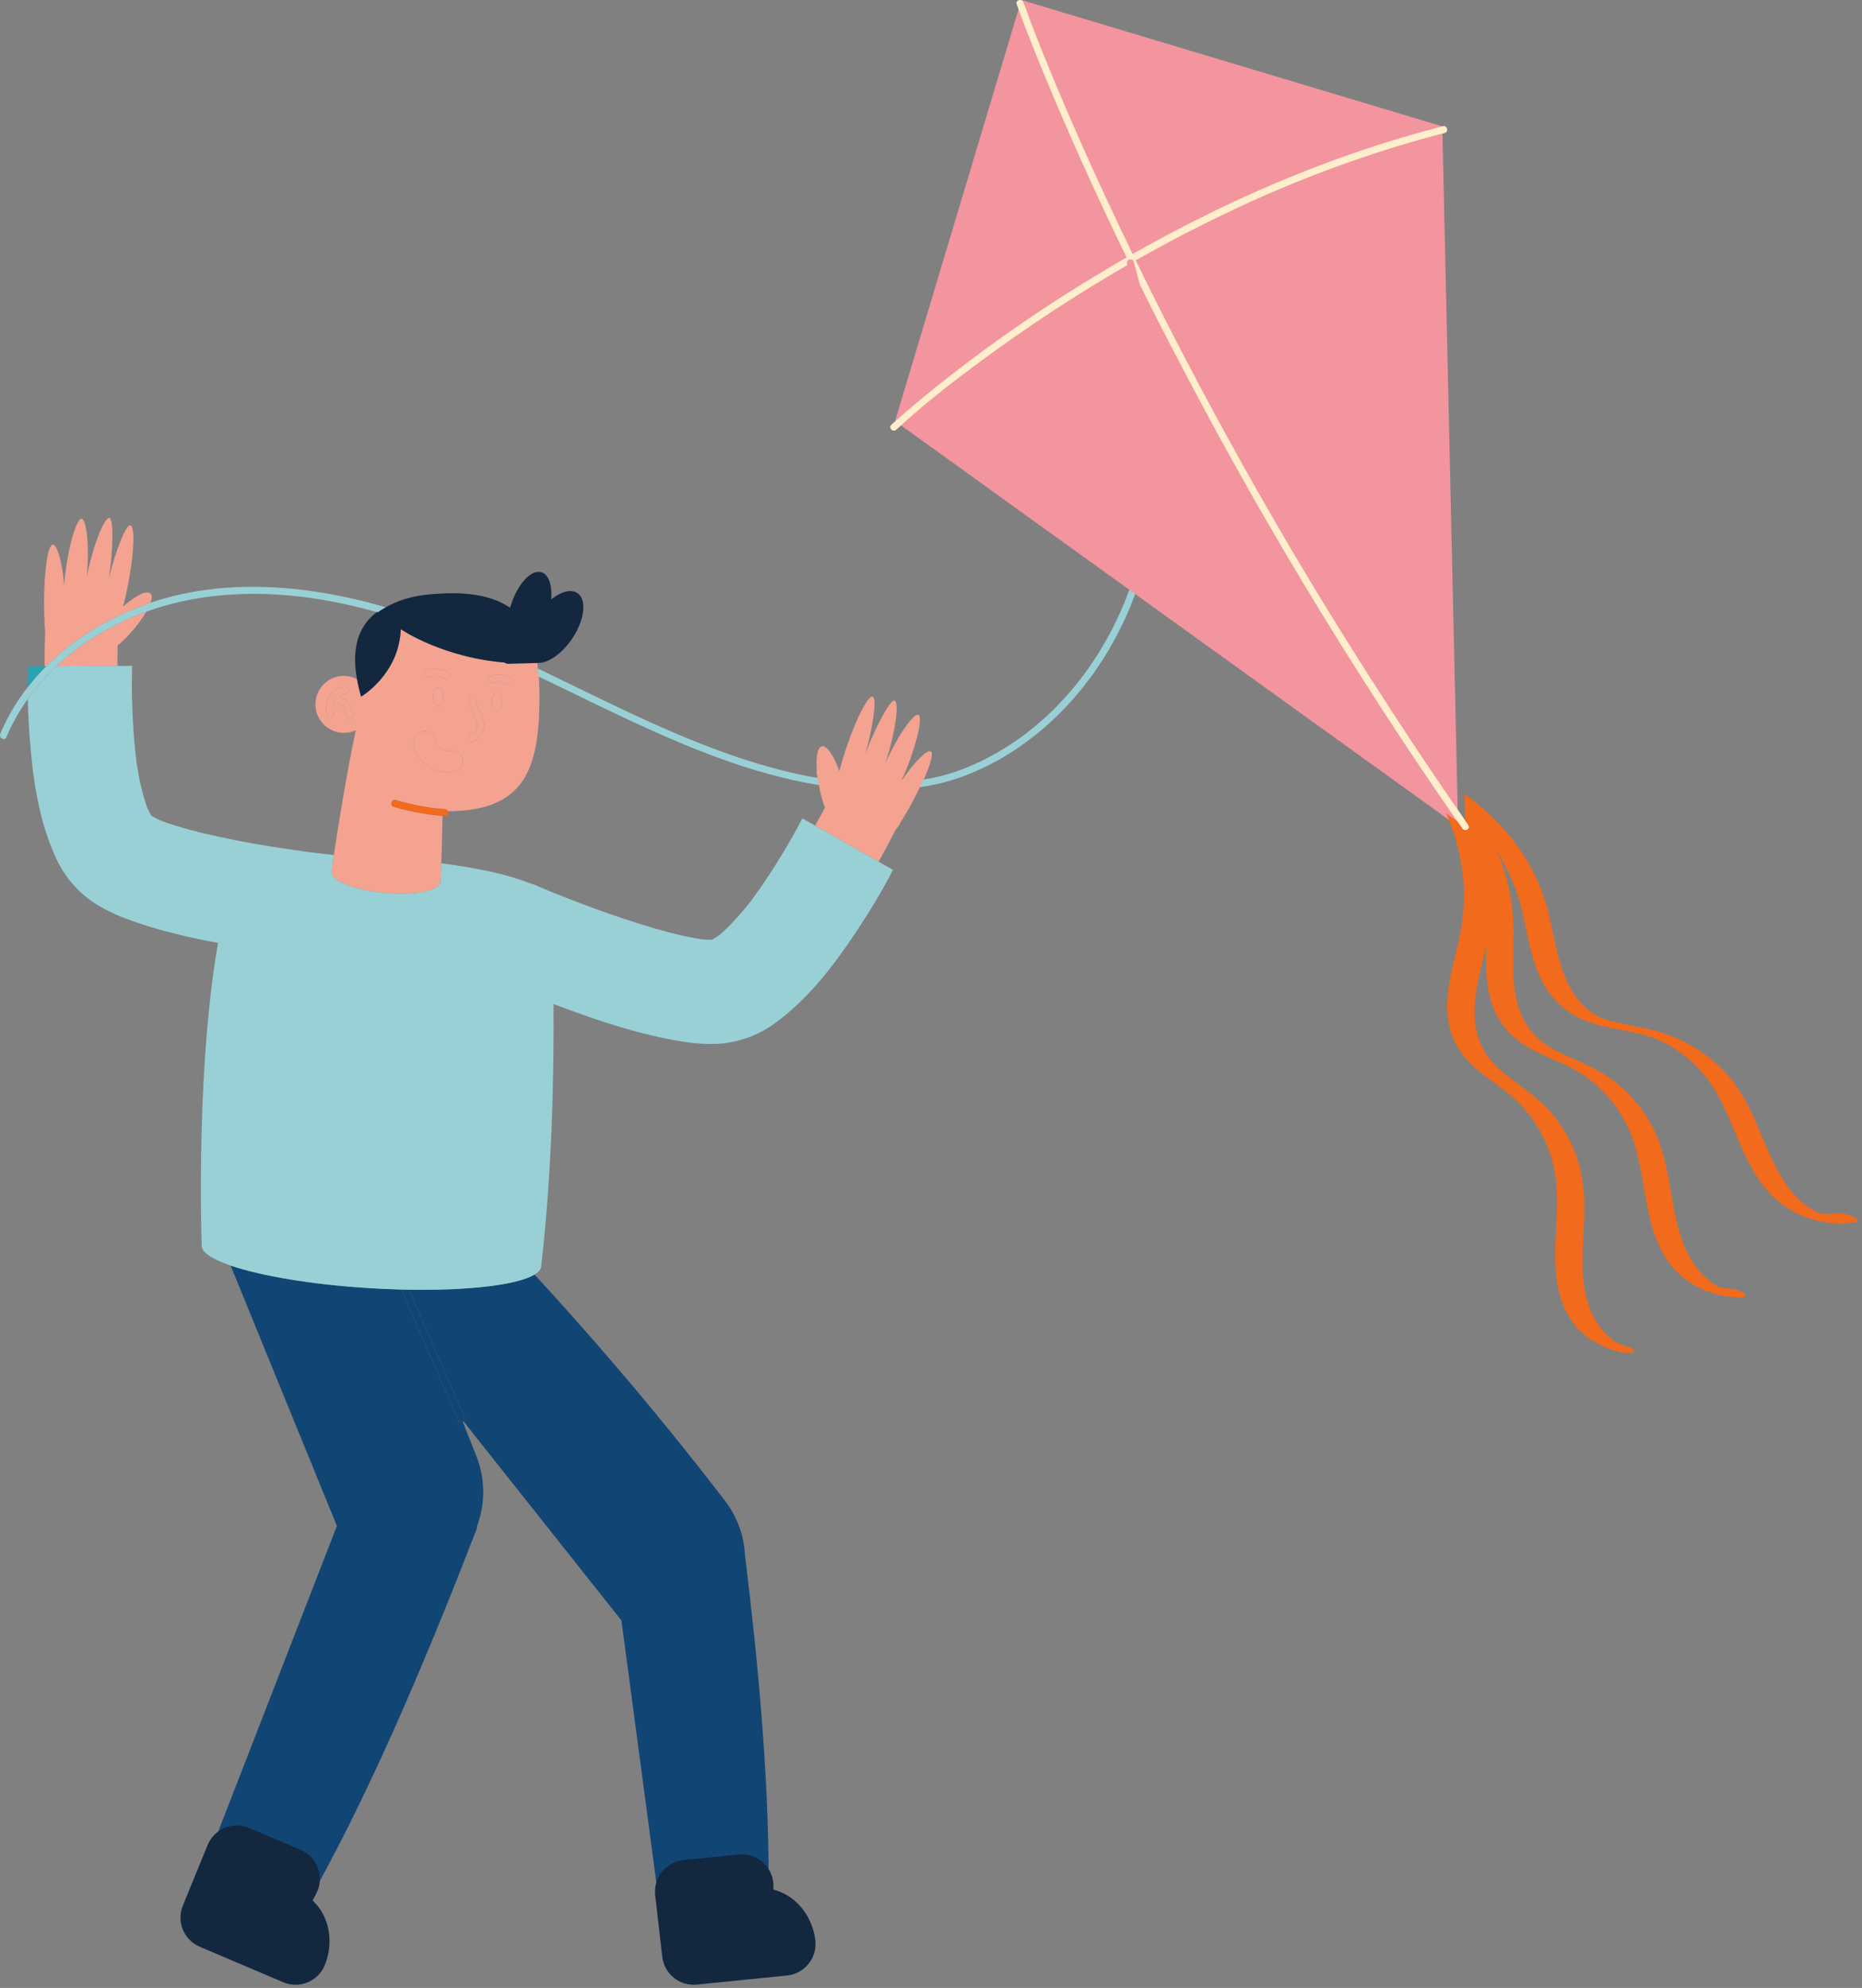 <svg xmlns="http://www.w3.org/2000/svg" width="268" height="286" viewBox="0 0 268 286" fill="none"><rect x="0" y="0" width="268" height="286" fill="#808080" stroke="none"/><path d="M165.896 49.934C165.608 48.133 165.271 46.344 164.892 44.574C164.629 43.343 164.341 42.118 164.037 40.897C163.769 39.821 163.49 38.747 163.195 37.678C163.023 37.054 162.051 37.319 162.224 37.946L162.274 38.133C163.303 41.886 164.174 45.728 164.82 49.613C166.73 61.1 166.667 72.968 162.848 84.033C162.725 84.391 162.589 84.744 162.457 85.099C159.068 94.237 152.978 102.432 144.645 107.61C141.449 109.595 137.943 111.148 134.25 111.919C133.82 112.008 133.388 112.081 132.956 112.155C127.92 113.012 122.752 112.792 117.682 111.923C113.756 111.251 109.889 110.196 106.193 108.951C96.253 105.601 86.916 100.728 77.451 96.202C76.907 95.942 76.362 95.683 75.817 95.426C69.171 92.286 62.44 89.371 55.374 87.325C53.441 86.766 51.483 86.269 49.495 85.853C40.375 83.943 30.689 83.691 21.768 86.68L21.668 86.716C16.083 88.603 10.812 91.679 6.637 95.858C5.691 96.806 4.805 97.816 3.981 98.876C3.592 99.376 3.212 99.884 2.853 100.409C1.744 102.03 0.81 103.756 0.045 105.565C-0.205 106.155 0.662 106.668 0.914 106.073C1.744 104.11 2.787 102.273 4 100.567C5.214 98.859 6.602 97.286 8.127 95.85C11.042 93.106 14.456 90.866 18.124 89.191C19.09 88.749 20.072 88.358 21.064 88C29.096 85.1 37.883 84.868 46.283 86.269C48.989 86.719 51.638 87.328 54.243 88.054C60.831 89.889 67.137 92.5 73.351 95.369C74.755 96.017 76.154 96.678 77.55 97.346C86.108 101.441 94.573 105.802 103.454 109.052C108.109 110.755 112.94 112.151 117.848 112.941C122.674 113.719 127.574 113.907 132.454 113.232C132.545 113.22 132.637 113.212 132.728 113.199C136.528 112.648 140.159 111.3 143.512 109.443C152.145 104.66 158.705 96.689 162.528 87.661C162.804 87.009 163.054 86.349 163.302 85.689C167.577 74.332 167.807 61.865 165.896 49.934Z" fill="#99D0D6"></path><path d="M147.004 0L207.59 18.176L209.862 118.901L128.828 60.587L147.004 0Z" fill="#F2959F"></path><path d="M139.766 53.002C140.835 52.205 141.907 51.415 142.981 50.636C146.884 47.805 150.888 45.108 154.97 42.535C156.359 41.66 157.758 40.803 159.166 39.96C160.197 39.342 161.232 38.733 162.274 38.133L162.224 37.945C162.051 37.319 163.022 37.054 163.195 37.678C163.49 38.747 163.769 39.821 164.037 40.897C165.114 43.073 166.202 45.243 167.307 47.405C167.903 48.573 168.518 49.731 169.122 50.895C173.991 60.273 179.097 69.529 184.45 78.639C188.196 85.015 192.062 91.32 196.035 97.557C199.696 103.305 203.447 108.996 207.298 114.619C208.104 115.796 208.918 116.968 209.733 118.139C209.983 118.499 210.229 118.86 210.479 119.219C210.848 119.746 211.721 119.244 211.349 118.711C211.192 118.487 211.041 118.259 210.885 118.035C206.062 111.106 201.396 104.071 196.861 96.95C193.84 92.205 190.863 87.431 187.972 82.605C181.825 72.341 175.979 61.898 170.448 51.29C170.338 51.079 170.224 50.87 170.114 50.659C167.841 46.287 165.625 41.885 163.466 37.455C166.591 35.682 169.762 33.99 172.975 32.383C174.509 31.616 176.052 30.87 177.605 30.142C178.357 29.79 179.104 29.426 179.861 29.083C184.619 26.928 189.469 24.978 194.397 23.249C198.811 21.7 203.288 20.327 207.821 19.162L207.939 19.131C208.566 18.97 208.3 17.999 207.671 18.16C207.408 18.228 207.146 18.302 206.883 18.371C202.108 19.62 197.397 21.089 192.757 22.761C187.751 24.564 182.827 26.598 177.995 28.833C175.829 29.835 173.682 30.88 171.554 31.96C168.676 33.421 165.833 34.951 163.027 36.543C162.437 35.328 161.852 34.11 161.271 32.891C160.037 30.299 158.817 27.7 157.627 25.088C156.251 22.073 154.907 19.043 153.596 15.998C152.407 13.239 151.247 10.467 150.125 7.681C149.451 6.009 148.791 4.332 148.151 2.647C147.907 2.002 147.711 1.299 147.429 0.662C147.396 0.587 147.367 0.509 147.331 0.436L147.299 0.344C147.084 -0.262 146.111 -0.001 146.328 0.612C146.407 0.835 146.494 1.056 146.575 1.278C147.207 3.023 147.881 4.753 148.566 6.477C149.882 9.793 151.257 13.087 152.668 16.364C153.581 18.485 154.506 20.6 155.451 22.707C157.198 26.604 159 30.477 160.843 34.329C161.276 35.235 161.716 36.138 162.155 37.042C161.751 37.273 161.346 37.501 160.944 37.735C160.49 37.999 160.041 38.273 159.588 38.54C157.601 39.715 155.627 40.913 153.675 42.149C149.083 45.059 144.599 48.146 140.243 51.399C137.765 53.251 135.325 55.153 132.937 57.116C131.576 58.235 130.226 59.374 128.918 60.557C128.711 60.744 128.495 60.923 128.29 61.114C127.815 61.556 128.528 62.267 129.002 61.826L129.07 61.766C132.438 58.636 136.07 55.758 139.766 53.002Z" fill="#FFEECC"></path><path d="M66.006 204.4C65.567 203.396 65.128 202.392 64.689 201.388C62.378 196.101 60.066 190.813 57.755 185.526C56.269 185.487 54.739 185.422 53.174 185.325C44.836 184.809 37.526 183.559 33.193 182.075L48.49 219.533L30.564 265.672L34.087 267.171L41.496 270.323L45.298 271.94C54.294 255.771 62.55 235.65 68.704 219.716L68.616 219.683C69.815 216.56 69.92 212.991 68.596 209.584C67.939 207.894 67.28 206.231 66.621 204.594C66.405 204.713 66.133 204.691 66.006 204.4Z" fill="#114574"></path><path d="M28.417 275.025C27.946 276.175 28.487 277.49 29.63 277.976L35.738 280.574L35.738 280.574L41.652 283.09C42.206 283.326 42.832 283.332 43.391 283.107C43.95 282.881 44.396 282.443 44.632 281.889C45.792 279.162 45.093 275.499 42.024 274.155L43.499 271.392C43.8 270.83 43.85 270.167 43.638 269.566C43.426 268.965 42.971 268.481 42.384 268.231L34.975 265.079C34.415 264.841 33.784 264.837 33.221 265.069C32.659 265.3 32.213 265.747 31.983 266.31L28.417 275.025Z" fill="#13273F" stroke="#13273F" stroke-width="4.544" stroke-linejoin="round"></path><path d="M58.855 185.548C61.527 191.663 64.2 197.777 66.873 203.892C66.981 204.139 66.887 204.366 66.728 204.51L89.445 233.132L94.693 272.546L98.815 272.129L106.777 271.325L110.624 270.936C110.695 255.844 109.068 238.703 107.224 223.705C107.079 220.994 106.165 218.288 104.369 215.943C93.833 202.194 83.714 190.718 76.941 183.372C74.496 184.851 67.545 185.693 58.855 185.548Z" fill="#114574"></path><path d="M97.579 281.26C97.721 282.494 98.828 283.385 100.065 283.261L106.668 282.593L106.669 282.593L113.062 281.947C113.662 281.887 114.213 281.59 114.594 281.123C114.975 280.657 115.155 280.058 115.095 279.458C114.797 276.51 112.419 273.638 109.082 273.939L109.049 271.296C109.041 270.659 108.766 270.054 108.29 269.63C107.815 269.205 107.183 269 106.549 269.064L98.587 269.869C97.982 269.93 97.427 270.231 97.046 270.705C96.664 271.178 96.489 271.785 96.558 272.389L97.579 281.26Z" fill="#13273F" stroke="#13273F" stroke-width="4.544" stroke-linejoin="round"></path><path d="M66.874 203.892C64.201 197.778 61.528 191.663 58.855 185.549C58.491 185.543 58.124 185.535 57.754 185.525C60.065 190.813 62.377 196.101 64.688 201.388C65.127 202.392 65.566 203.396 66.005 204.4C66.132 204.69 66.404 204.713 66.62 204.594L66.729 204.51C66.888 204.366 66.982 204.139 66.874 203.892Z" fill="#114574"></path><path d="M21.668 86.716C21.886 86.085 21.898 85.608 21.649 85.379C21.108 84.881 19.509 85.692 17.715 87.265C17.969 86.292 18.214 85.218 18.433 84.083C19.314 79.519 19.455 75.709 18.749 75.573C18.134 75.454 16.633 79.207 15.675 83.195C16.305 79.025 16.367 74.633 15.743 74.513C15.037 74.377 13.371 78.458 12.49 83.022L12.486 83.047C12.909 78.544 12.446 74.697 11.746 74.625C11.03 74.553 9.781 78.691 9.311 83.315C9.28 83.619 9.254 83.917 9.231 84.209C8.968 80.769 8.206 78.35 7.615 78.352C6.896 78.355 6.327 82.124 6.345 86.772C6.348 87.618 6.371 88.433 6.41 89.203L6.418 89.2C6.39 89.67 6.415 90.149 6.51 90.632L6.504 90.723C6.44 92.434 6.416 94.147 6.415 95.859L6.638 95.858C10.812 91.679 16.083 88.603 21.668 86.716Z" fill="#F4A391"></path><path d="M16.924 92.871C17.466 92.417 18.025 91.896 18.589 91.283C19.642 90.138 20.496 88.987 21.064 88C20.072 88.358 19.09 88.749 18.124 89.191C14.456 90.866 11.042 93.106 8.127 95.85L16.907 95.805C16.903 94.827 16.907 93.849 16.924 92.871Z" fill="#F4A391"></path><path d="M6.638 95.858L6.415 95.859L4.025 95.872C3.988 96.872 3.978 97.874 3.981 98.876C4.805 97.816 5.691 96.806 6.638 95.858Z" fill="#2BA2B2"></path><path d="M51.975 100.225C51.731 99.381 51.53 98.54 51.381 97.709C50.303 97.151 48.996 97.058 47.805 97.6C45.743 98.536 44.83 100.967 45.766 103.029C46.703 105.091 49.134 106.003 51.196 105.067L51.209 105.059C49.893 111.199 48.639 119.078 48.052 123.007C47.843 124.408 47.717 125.31 47.704 125.447C47.587 126.711 51.005 128.061 55.339 128.462C59.672 128.864 63.281 128.165 63.398 126.901C63.411 126.757 63.458 125.75 63.513 124.2C63.574 122.471 63.647 120.063 63.697 117.385C61.321 117.184 58.971 116.754 56.684 116.075C56.064 115.891 56.329 114.92 56.952 115.104C59.267 115.792 61.644 116.235 64.053 116.414C64.268 116.43 64.405 116.557 64.477 116.712C74.728 116.639 77.53 111.627 77.639 101.097C77.653 99.748 77.627 98.499 77.55 97.346C76.154 96.677 74.755 96.016 73.351 95.368C63.935 94.803 57.684 90.526 57.684 90.526C57.436 97.022 51.975 100.225 51.975 100.225ZM50.538 103.369C50.296 103.448 49.967 103.277 49.919 103.018C49.892 102.864 49.853 102.712 49.802 102.565L49.764 102.463L49.762 102.454L49.76 102.451L49.665 102.257C49.598 102.129 49.522 102.006 49.438 101.889L49.409 101.85L49.35 101.778L49.204 101.618L49.035 101.456L48.953 101.385L48.908 101.357L48.942 101.373L48.766 101.248L48.582 101.135L48.391 101.035L48.293 100.99L48.336 100.999L48.263 100.979L48.132 100.941C47.888 101.498 47.853 102.139 47.955 102.72C48.003 102.988 47.886 103.261 47.604 103.339C47.359 103.406 47.032 103.255 46.985 102.987C46.813 102.011 46.87 100.934 47.435 100.086C47.944 99.322 48.808 98.775 49.747 98.815C50.02 98.827 50.25 99.036 50.25 99.318C50.25 99.582 50.019 99.833 49.747 99.822C49.651 99.817 49.555 99.818 49.46 99.829H49.448L49.414 99.838L49.312 99.862C49.229 99.884 49.145 99.91 49.066 99.944L49.02 99.97L48.904 100.033L48.787 100.121C49.847 100.602 50.682 101.603 50.89 102.75C50.941 103.028 50.817 103.279 50.538 103.369ZM62.33 100.217C62.338 99.469 62.664 98.865 63.058 98.869C63.452 98.873 63.766 99.483 63.758 100.232C63.75 100.981 63.424 101.585 63.03 101.581C62.636 101.576 62.322 100.966 62.33 100.217ZM71.467 102.362C71.073 102.358 70.76 101.748 70.767 100.999C70.775 100.25 71.101 99.646 71.495 99.65C71.889 99.655 72.203 100.265 72.195 101.014C72.187 101.763 71.862 102.366 71.467 102.362ZM70.53 97.281C71.545 96.876 72.709 97.047 73.642 97.584C73.886 97.724 73.949 98.033 73.823 98.272C73.695 98.514 73.362 98.585 73.134 98.453C73.06 98.41 72.984 98.37 72.906 98.332L72.778 98.273C72.911 98.311 72.752 98.264 72.725 98.254C72.527 98.18 72.322 98.123 72.113 98.087L72.049 98.077L72.051 98.078L71.871 98.064C71.747 98.058 71.622 98.059 71.498 98.07L71.402 98.079L71.391 98.081L71.195 98.122C71.06 98.155 70.928 98.199 70.798 98.251C70.536 98.356 70.255 98.135 70.179 97.9C70.088 97.621 70.287 97.378 70.53 97.281ZM67.678 100.067C67.957 99.99 68.201 100.164 68.297 100.418C68.531 101.036 68.765 101.653 68.999 102.27C69.213 102.836 69.498 103.416 69.622 104.009C69.872 105.205 69.05 106.003 68.17 106.656C67.951 106.819 67.607 106.691 67.481 106.476C67.334 106.223 67.444 105.949 67.662 105.787C67.968 105.56 68.3 105.311 68.505 104.984C68.761 104.575 68.651 104.196 68.495 103.769C68.116 102.738 67.716 101.713 67.326 100.686C67.229 100.43 67.434 100.134 67.678 100.067ZM66.618 109.229C66.767 110.072 66.204 110.877 65.36 111.026C64.53 111.173 63.672 111.094 62.88 110.82C62.482 110.683 61.967 110.503 61.614 110.268C60.55 109.526 59.592 108.442 59.533 107.146C59.52 106.853 59.607 106.415 59.735 106.153L59.745 106.13L59.753 106.11H59.756C59.961 105.669 60.367 105.33 60.882 105.236C61.725 105.083 62.532 105.642 62.685 106.485C62.77 106.954 63.055 107.397 63.446 107.669C63.844 107.941 64.352 108.055 64.821 107.972C65.665 107.823 66.469 108.386 66.618 109.229ZM61.439 96.438C62.454 96.034 63.617 96.205 64.55 96.742C64.794 96.882 64.858 97.19 64.731 97.43C64.603 97.671 64.271 97.742 64.043 97.611C63.968 97.568 63.892 97.527 63.815 97.49L63.686 97.431C63.819 97.469 63.661 97.422 63.633 97.412C63.435 97.338 63.23 97.281 63.021 97.245L62.957 97.235L62.959 97.236L62.779 97.222C62.655 97.216 62.53 97.217 62.406 97.227L62.311 97.237L62.299 97.239L62.104 97.279C61.968 97.313 61.836 97.357 61.706 97.409C61.444 97.513 61.163 97.293 61.087 97.057C60.997 96.779 61.195 96.536 61.439 96.438Z" fill="#F4A391"></path><path d="M77.5 97.5C77.471 97.218 77.388 95.646 77.351 95.377C76.832 95.407 73.505 95.494 73 95.5C73.545 95.757 76.956 97.24 77.5 97.5Z" fill="#F4A391"></path><path d="M68.495 103.77C68.651 104.197 68.761 104.576 68.505 104.984C68.3 105.311 67.968 105.561 67.662 105.787C67.444 105.949 67.334 106.223 67.482 106.476C67.607 106.691 67.951 106.819 68.17 106.657C69.05 106.004 69.873 105.205 69.622 104.01C69.498 103.416 69.213 102.836 68.999 102.271C68.765 101.653 68.531 101.036 68.297 100.419C68.201 100.165 67.957 99.99 67.678 100.067C67.434 100.134 67.23 100.431 67.326 100.686C67.716 101.714 68.116 102.738 68.495 103.77Z" fill="#F4A391"></path><path d="M63.447 107.67C63.055 107.398 62.771 106.955 62.685 106.486C62.532 105.643 61.725 105.084 60.883 105.237C60.368 105.331 59.961 105.67 59.756 106.111H59.753L59.745 106.131L59.735 106.154C59.607 106.416 59.52 106.854 59.534 107.147C59.593 108.443 60.55 109.527 61.615 110.269C61.967 110.504 62.482 110.684 62.88 110.821C63.673 111.095 64.53 111.174 65.361 111.027C66.204 110.878 66.767 110.074 66.618 109.23C66.469 108.387 65.665 107.824 64.822 107.973C64.352 108.056 63.845 107.942 63.447 107.67Z" fill="#F4A391"></path><path d="M63.759 100.232C63.767 99.484 63.453 98.873 63.059 98.869C62.665 98.865 62.339 99.469 62.331 100.218C62.323 100.966 62.637 101.577 63.031 101.581C63.425 101.585 63.751 100.981 63.759 100.232Z" fill="#F4A391"></path><path d="M71.496 99.651C71.101 99.647 70.775 100.251 70.768 101C70.76 101.749 71.073 102.359 71.467 102.363C71.862 102.367 72.188 101.763 72.195 101.015C72.203 100.266 71.89 99.655 71.496 99.651Z" fill="#F4A391"></path><path d="M48.789 100.123L48.905 100.034L49.021 99.971L49.067 99.946C49.146 99.911 49.23 99.885 49.314 99.863L49.415 99.84L49.45 99.83H49.461C49.556 99.819 49.652 99.819 49.748 99.823C50.02 99.835 50.251 99.584 50.251 99.32C50.251 99.037 50.021 98.828 49.748 98.817C48.81 98.776 47.945 99.323 47.436 100.087C46.871 100.936 46.814 102.013 46.986 102.989C47.033 103.256 47.361 103.407 47.605 103.34C47.888 103.263 48.004 102.99 47.957 102.721C47.854 102.14 47.889 101.5 48.133 100.943L48.264 100.981L48.337 101.001L48.294 100.991L48.392 101.036L48.583 101.136L48.767 101.25L48.944 101.375L48.91 101.359L48.954 101.386L49.036 101.457L49.205 101.619L49.351 101.78L49.41 101.851L49.439 101.891C49.523 102.008 49.599 102.131 49.667 102.258L49.761 102.452L49.763 102.456L49.766 102.465L49.803 102.566C49.854 102.714 49.893 102.865 49.921 103.019C49.968 103.279 50.297 103.449 50.54 103.371C50.818 103.281 50.942 103.03 50.891 102.751C50.683 101.604 49.848 100.604 48.789 100.123Z" fill="#F4A391"></path><path d="M117.5 111C117.566 111.351 117.988 113.65 118.074 114.014C118.263 114.813 118.492 115.533 118.738 116.186C118.272 117.053 117.809 117.922 117.324 118.778L126.451 123.963C127.289 122.469 128.106 120.964 128.887 119.44L128.926 119.358C129.246 118.983 129.502 118.578 129.707 118.154L129.713 118.161C130.124 117.508 130.543 116.808 130.959 116.072C131.519 115.083 132.568 112.892 133 112C128.119 112.674 122.325 111.777 117.5 111Z" fill="#F4A391"></path><path d="M132.957 112.156C133.945 109.946 134.382 108.34 133.973 108.109C133.459 107.818 131.611 109.555 129.698 112.426C129.821 112.16 129.943 111.887 130.065 111.607C131.918 107.344 132.854 103.124 132.195 102.838C131.549 102.557 129.263 105.686 127.428 109.819L127.436 109.795C128.901 105.384 129.446 101.01 128.764 100.783C128.161 100.583 126.065 104.443 124.574 108.388C125.69 104.441 126.218 100.434 125.623 100.236C124.941 100.01 123.2 103.401 121.735 107.812C121.37 108.91 121.057 109.966 120.803 110.938C120.008 108.689 119.011 107.199 118.296 107.369C117.556 107.544 117.341 109.438 117.683 111.924C122.753 112.793 127.921 113.013 132.957 112.156Z" fill="#F4A391"></path><path d="M115.485 117.734C113.974 120.673 112.251 123.522 110.431 126.279C109.69 127.401 108.916 128.501 108.119 129.584C106.742 131.342 105.26 133.038 103.577 134.505C103.228 134.752 102.868 134.981 102.497 135.193C102.006 135.202 101.513 135.182 101.023 135.141C98.11 134.692 95.247 133.896 92.437 133.031C89.177 132.028 85.96 130.883 82.775 129.664C81.668 129.24 80.567 128.8 79.467 128.357C78.864 128.108 78.26 127.862 77.662 127.602C77.662 127.602 77.034 127.281 76.084 127.014C73.28 125.881 68.83 124.873 63.514 124.2C63.459 125.751 63.412 126.757 63.399 126.901C63.282 128.165 59.674 128.865 55.34 128.463C51.007 128.061 47.588 126.711 47.706 125.447C47.718 125.31 47.844 124.408 48.053 123.008C47.524 122.922 47.183 122.91 47.183 122.91C46.534 122.844 45.887 122.763 45.24 122.685C44.064 122.533 42.888 122.378 41.715 122.206C38.34 121.709 34.975 121.134 31.641 120.414C28.767 119.793 25.881 119.086 23.121 118.052C22.673 117.847 22.234 117.624 21.81 117.376C21.59 117.009 21.388 116.634 21.204 116.248C20.455 114.144 19.993 111.94 19.653 109.733C19.487 108.399 19.351 107.061 19.254 105.72C19.015 102.425 18.907 99.097 19.027 95.794L16.908 95.805L8.128 95.85C6.603 97.286 5.215 98.859 4.001 100.567C4.041 102.367 4.13 104.167 4.263 105.957C4.712 111.998 5.541 118.086 8.138 123.617C9.442 126.395 11.557 128.727 14.193 130.298C16.538 131.697 19.225 132.619 21.832 133.406C24.959 134.351 28.159 135.063 31.379 135.655C29.34 147.319 28.933 161.388 28.915 170.31C28.913 170.751 28.913 171.181 28.914 171.597C28.924 176.224 29.032 179.173 29.032 179.173C28.972 180.151 30.515 181.158 33.193 182.075C37.526 183.559 44.836 184.808 53.174 185.324C54.739 185.421 56.269 185.487 57.755 185.525C58.125 185.535 58.492 185.542 58.856 185.548C67.546 185.693 74.498 184.851 76.942 183.372C77.531 183.015 77.864 182.623 77.89 182.198C79.453 168.7 79.744 154.627 79.676 144.446L79.683 144.449C84.563 146.293 89.534 148.032 94.633 149.162C97.292 149.751 100.086 150.262 102.816 150.19C105.883 150.109 108.869 149.111 111.366 147.326C116.337 143.774 120.04 138.87 123.387 133.822C125.242 131.024 126.995 128.13 128.53 125.143L126.452 123.962L117.325 118.778L115.485 117.734Z" fill="#99D0D6"></path><path d="M70.799 98.252C70.928 98.2 71.06 98.156 71.196 98.123L71.392 98.083L71.403 98.08L71.499 98.071C71.623 98.061 71.748 98.059 71.872 98.065L72.052 98.079L72.049 98.078L72.114 98.089C72.322 98.124 72.527 98.181 72.726 98.255C72.753 98.265 72.912 98.312 72.778 98.274L72.907 98.333C72.984 98.371 73.06 98.411 73.135 98.454C73.363 98.585 73.696 98.515 73.823 98.274C73.95 98.034 73.887 97.725 73.643 97.585C72.71 97.048 71.546 96.877 70.531 97.282C70.287 97.379 70.089 97.623 70.179 97.901C70.256 98.137 70.537 98.357 70.799 98.252Z" fill="#F4A391"></path><path d="M61.706 97.409C61.836 97.357 61.968 97.312 62.103 97.279L62.299 97.239L62.31 97.237L62.406 97.227C62.53 97.217 62.654 97.216 62.779 97.221L62.959 97.236L62.956 97.235L63.021 97.245C63.23 97.281 63.434 97.338 63.633 97.412C63.66 97.422 63.819 97.469 63.686 97.431L63.814 97.49C63.892 97.527 63.967 97.568 64.042 97.611C64.27 97.742 64.603 97.672 64.73 97.43C64.857 97.19 64.794 96.882 64.55 96.741C63.617 96.204 62.453 96.034 61.438 96.438C61.194 96.535 60.997 96.779 61.087 97.058C61.163 97.293 61.444 97.513 61.706 97.409Z" fill="#F4A391"></path><path d="M64.477 116.713C64.405 116.558 64.268 116.431 64.053 116.415C61.644 116.236 59.267 115.793 56.952 115.105C56.33 114.92 56.064 115.892 56.684 116.076C58.971 116.755 61.321 117.185 63.697 117.386C63.816 117.396 63.934 117.413 64.053 117.421C64.483 117.454 64.619 117.022 64.477 116.713Z" fill="#F26A1B"></path><path d="M51.382 97.709C51.531 98.539 51.732 99.38 51.976 100.224C51.976 100.224 57.437 97.021 57.685 90.526C57.685 90.526 63.935 94.802 73.352 95.368C67.138 92.499 60.831 89.889 54.243 88.053C51.172 90.367 50.7 93.912 51.382 97.709Z" fill="#13273F"></path><path d="M266.556 174.963C265.755 174.654 264.69 174.389 263.825 174.565C262.541 174.825 261.712 174.591 260.61 173.897C259.227 173.027 258.107 171.82 257.167 170.494C255.295 167.853 254.177 164.791 252.91 161.837C251.644 158.888 250.152 156.074 247.856 153.791C245.763 151.711 243.277 150.126 240.542 149.028C237.601 147.848 234.491 147.61 231.465 146.781C228.585 145.992 226.688 143.69 225.487 141.058C224.04 137.884 223.671 134.378 222.795 131.032C222.07 128.26 220.946 125.63 219.413 123.208C217.168 119.661 214.175 116.645 210.767 114.203L210.886 118.035C211.042 118.26 211.193 118.488 211.349 118.712C211.721 119.244 210.848 119.747 210.48 119.22C210.23 118.861 209.983 118.499 209.734 118.14L208.138 117.025C209.39 119.89 210.239 122.926 210.569 126.051C210.914 129.32 210.611 132.53 209.874 135.724C209.11 139.035 208.086 142.366 208.329 145.803C208.549 148.899 209.862 151.429 212.155 153.492C214.368 155.482 217.027 156.91 219.048 159.122C221.109 161.377 222.645 164.141 223.438 167.093C224.361 170.533 224.094 174.096 223.925 177.61C223.749 181.274 223.708 185.166 225.341 188.548C226.896 191.769 229.686 193.643 233.089 194.495C233.395 194.572 235.054 194.929 235.166 194.411C235.278 193.892 233.532 193.534 233.308 193.478C233.625 193.557 232.989 193.316 232.888 193.262C232.641 193.131 232.409 192.978 232.182 192.813C231.565 192.365 231.024 191.837 230.546 191.243C229.678 190.167 229.034 188.93 228.602 187.62C227.51 184.313 227.745 180.732 227.919 177.31C228.086 174.028 228.166 170.755 227.271 167.562C226.48 164.74 225.056 162.104 223.115 159.907C221.215 157.757 218.815 156.271 216.595 154.496C214.162 152.553 212.588 150.138 212.292 146.986C211.982 143.692 212.877 140.475 213.637 137.304C213.72 136.958 213.798 136.611 213.872 136.264C213.834 138.747 213.856 141.228 214.509 143.646C215.363 146.804 217.222 149.116 220.043 150.74C222.686 152.26 225.675 153.078 228.179 154.853C230.666 156.616 232.689 158.99 234.072 161.705C235.68 164.86 236.17 168.363 236.771 171.811C237.397 175.403 238.215 179.234 240.581 182.128C242.918 184.986 246.536 186.56 250.201 186.658C250.685 186.671 251.518 186.718 251.057 186.115C250.636 185.565 249.026 185.368 248.404 185.352C247.307 185.322 246.344 184.548 245.549 183.846C244.398 182.83 243.513 181.526 242.841 180.154C241.333 177.074 240.889 173.641 240.303 170.301C239.762 167.221 239.048 164.166 237.48 161.429C236.047 158.928 234.039 156.739 231.688 155.072C229.249 153.343 226.441 152.425 223.805 151.069C221.006 149.629 219.181 147.319 218.386 144.268C217.526 140.965 217.848 137.528 217.847 134.155C217.847 131.097 217.425 128.108 216.482 125.194C216.185 124.275 215.837 123.376 215.452 122.495L215.478 122.533C217.204 125.228 218.401 128.164 219.129 131.277C219.901 134.579 220.363 138.013 221.905 141.075C223.35 143.945 225.661 145.949 228.676 147.044C231.728 148.153 235.056 148.212 238.076 149.364C240.919 150.45 243.45 152.393 245.362 154.747C247.524 157.407 248.767 160.611 250.085 163.737C251.53 167.165 253.203 170.669 256.191 173.027C259.129 175.346 263.416 176.559 267.112 175.811C267.962 175.639 266.811 175.061 266.556 174.963Z" fill="#F26A1B"></path><path d="M73 95.5C73.504 95.494 76.831 95.407 77.35 95.377L77.353 95.376L77.353 95.365C78.803 95.466 80.824 94.123 82.321 91.923C84.152 89.232 84.506 86.281 83.112 85.332C82.194 84.707 80.747 85.111 79.343 86.224C79.49 84.225 78.985 82.656 77.935 82.329C76.463 81.869 74.483 84.016 73.514 87.123C73.481 87.229 73.454 87.333 73.424 87.438C71.51 86.14 68.676 85.242 64.469 85.356C60.382 85.467 57.499 86 54.499 88C53 89 66.353 92.36 73 95.5Z" fill="#13273F"></path></svg>